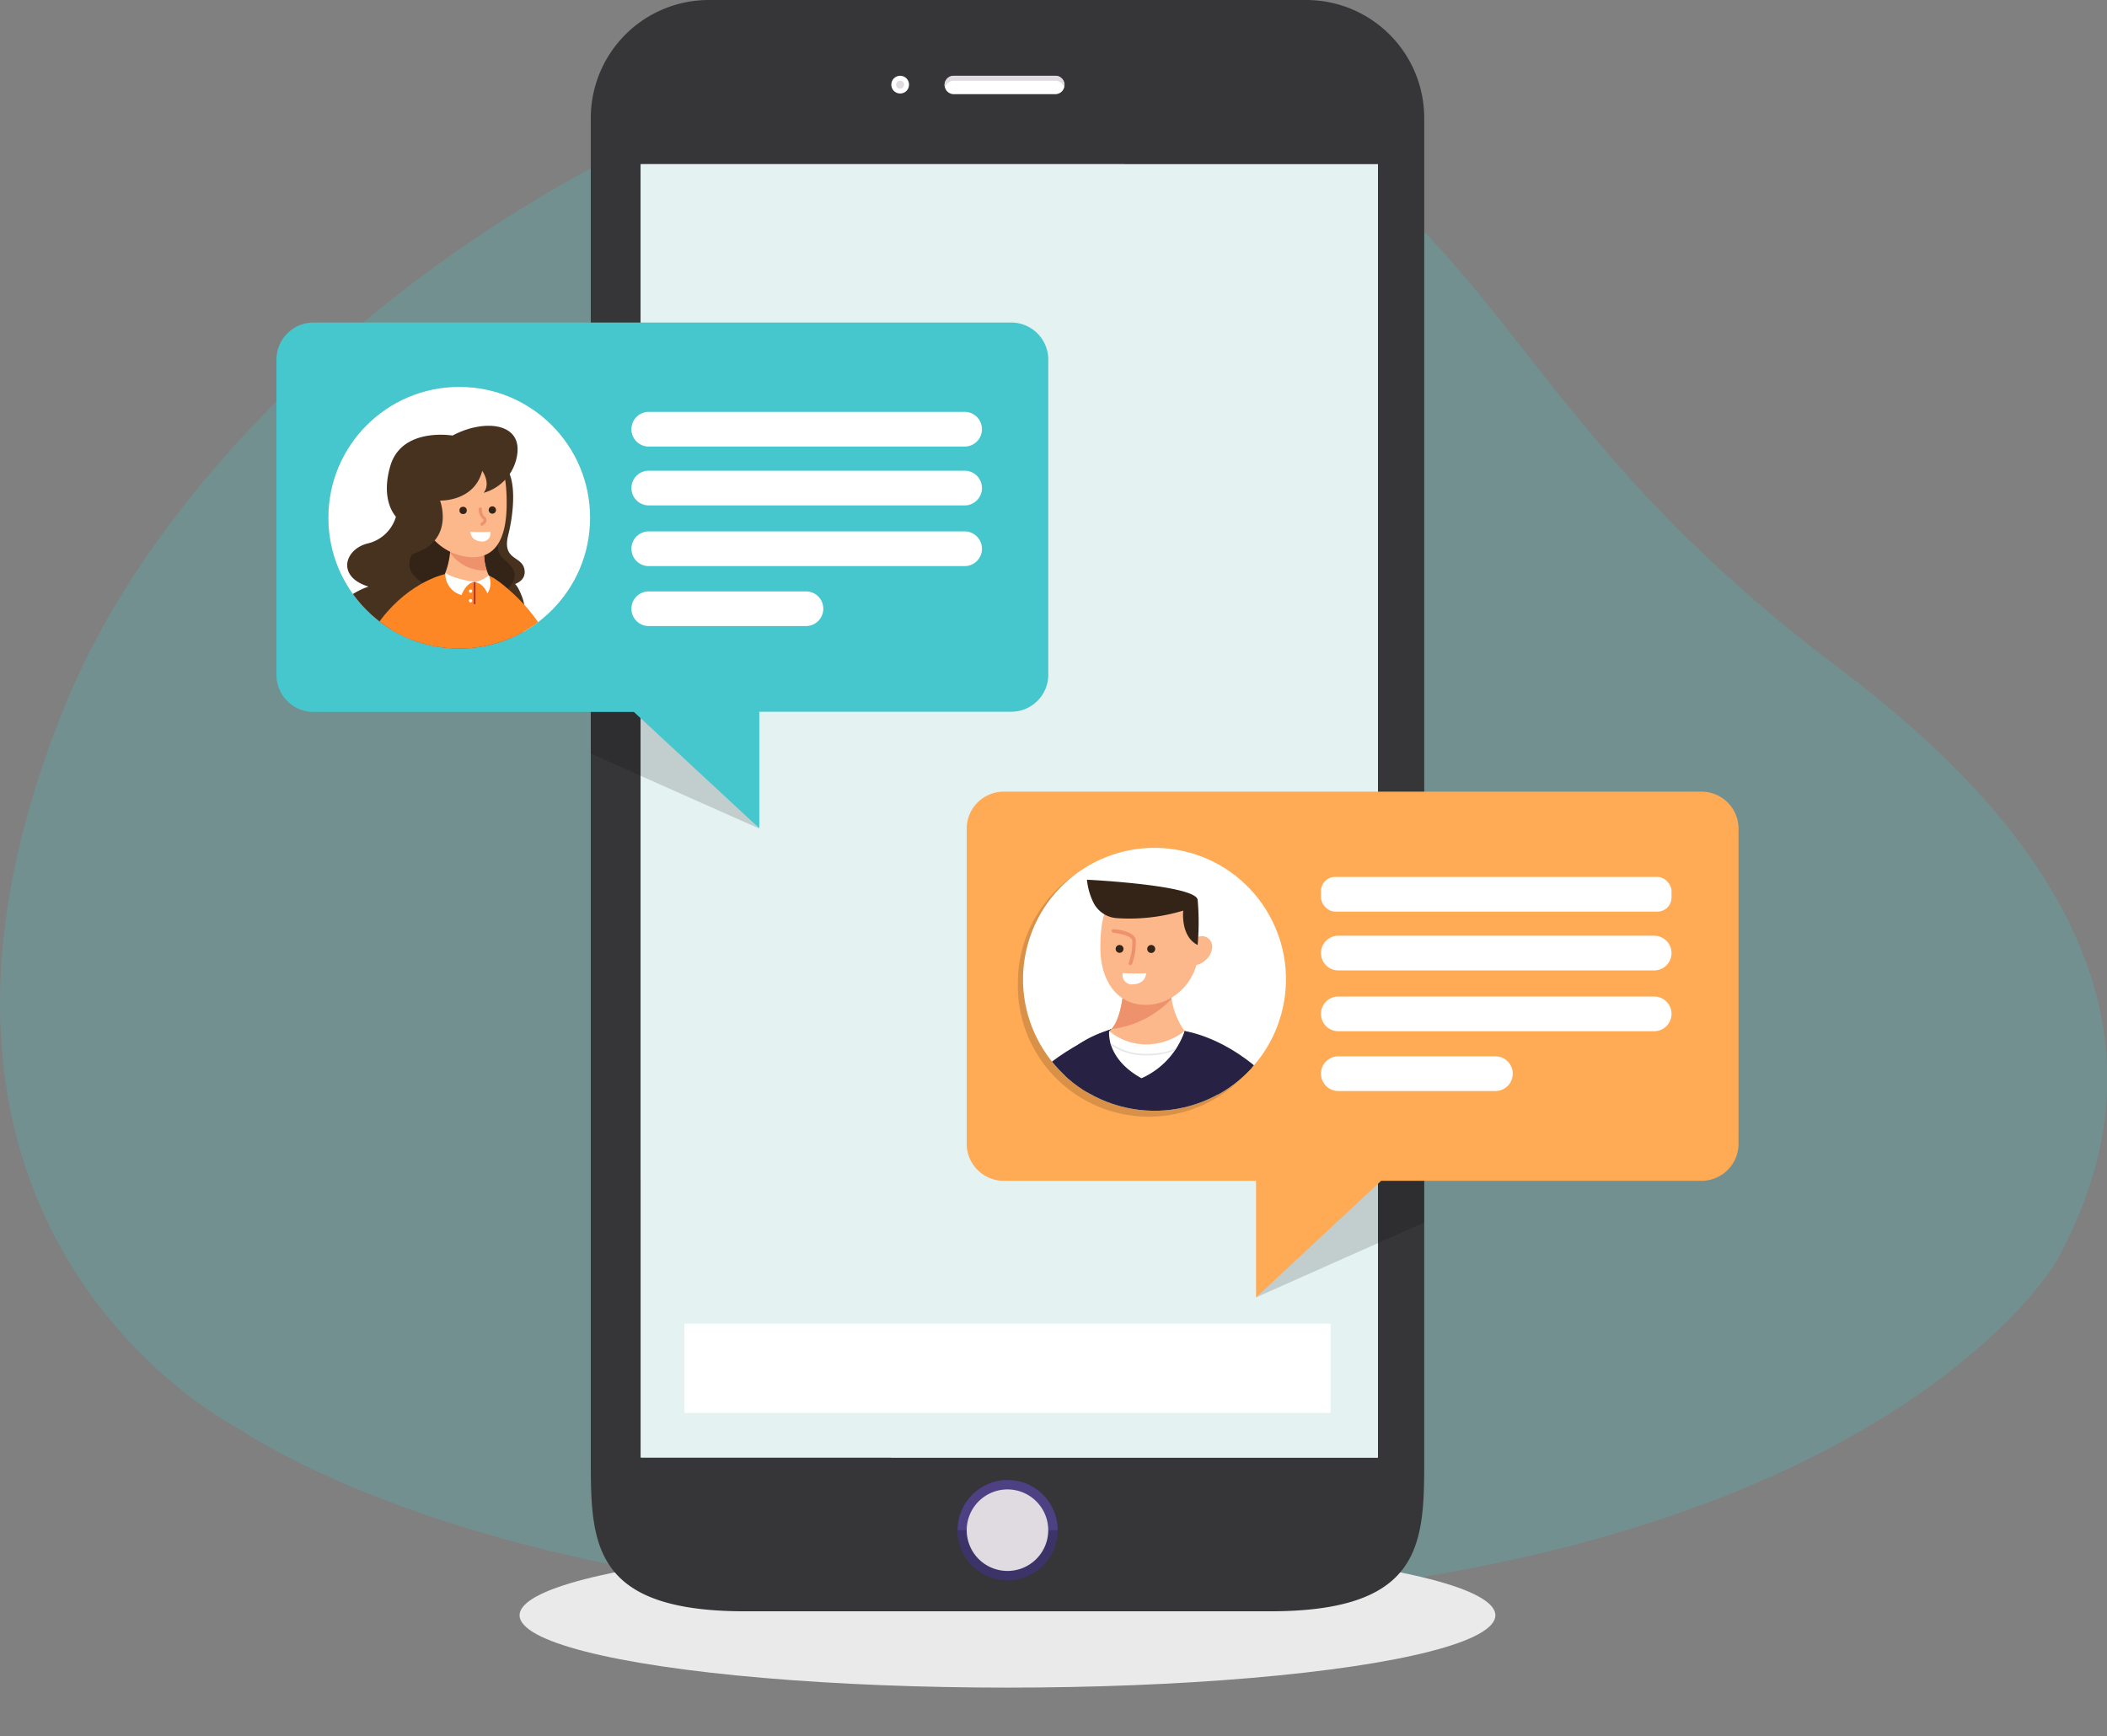 <svg xmlns="http://www.w3.org/2000/svg" xmlns:xlink="http://www.w3.org/1999/xlink" viewBox="0 0 316.34 260.67"><rect x="0" y="0" width="316.34" height="260.67" fill="#808080" stroke="none"/><defs><style>.cls-1{fill:#fff;}.cls-2{isolation:isolate;}.cls-3{fill:#4ec0c4;opacity:0.25;}.cls-4{fill:#eaeaea;}.cls-11,.cls-4,.cls-8{mix-blend-mode:multiply;}.cls-5{fill:#363638;}.cls-6{fill:#dfdbe0;}.cls-7,.cls-8{fill:#e4f2f1;}.cls-9{fill:#3c3368;}.cls-10{fill:#4d4184;}.cls-11{opacity:0.15;}.cls-12{fill:#fa5;}.cls-13{clip-path:url(#clip-path);}.cls-14{fill:#414042;}.cls-15{fill:#a16a4e;}.cls-16{fill:#885a41;}.cls-17{fill:#272143;}.cls-18{fill:#e5e6e7;}.cls-19{fill:#118542;}.cls-20{fill:#fcb88a;}.cls-21{fill:#ed926a;}.cls-22{fill:#332417;}.cls-23{fill:#46c7ce;}.cls-24{clip-path:url(#clip-path-2);}.cls-25{fill:#473220;}.cls-26{fill:#fc8724;}.cls-27{fill:#b23532;}</style><clipPath id="clip-path"><circle class="cls-1" cx="172.48" cy="147.57" r="19.65" transform="matrix(0.22, -0.98, 0.98, 0.22, -9.23, 283.61)"/></clipPath><clipPath id="clip-path-2"><circle class="cls-1" cx="68.95" cy="77.74" r="19.65"/></clipPath></defs><g class="cls-2"><g id="Layer_2" data-name="Layer 2"><g id="Option_1" data-name="Option 1"><path class="cls-3" d="M165.38,241c-89.4,1.82-129-26.17-129-26.17s-59-29-26.72-108.63C35.4,42.85,131-10.49,179,10.88s44.21,49.68,97.16,89.49,41.54,72.5,32.54,89.12C308.65,189.49,280.58,238.66,165.38,241Z"/><ellipse class="cls-4" cx="151.26" cy="242.54" rx="73.25" ry="10.86"/><path class="cls-5" d="M106.43,0H196.1a17.73,17.73,0,0,1,17.73,17.73V218.8c0,12.78,0,23.14-23.14,23.14H111.85c-23.15,0-23.15-10.36-23.15-23.14V17.73A17.73,17.73,0,0,1,106.43,0Z"/><rect class="cls-1" x="96.21" y="24.66" width="110.67" height="194.18"/><path class="cls-1" d="M143.2,11.38h15.24a1.38,1.38,0,0,1,0,2.76H143.2a1.38,1.38,0,1,1,0-2.76Z"/><path class="cls-6" d="M143.2,11.38h15.24a1.38,1.38,0,0,1,1.38,1.38,1.05,1.05,0,0,1-.08.36,1.35,1.35,0,0,0-1.3-1H143.2a1.37,1.37,0,0,0-1.31,1,1.35,1.35,0,0,1-.07-.36A1.38,1.38,0,0,1,143.2,11.38Z"/><path class="cls-1" d="M135.14,11.38a1.33,1.33,0,1,1-1.32,1.33A1.33,1.33,0,0,1,135.14,11.38Z"/><path class="cls-6" d="M135.14,12.11a.6.6,0,1,1,0,1.2.6.6,0,0,1,0-1.2Z"/><rect class="cls-7" x="96.21" y="24.66" width="110.67" height="194.18"/><polygon class="cls-8" points="96.21 177.32 168.79 24.66 96.21 24.66 96.21 177.32"/><polygon class="cls-8" points="206.87 67.05 133.82 218.84 206.87 218.84 206.87 67.05"/><path class="cls-9" d="M151.26,222.23a7.53,7.53,0,1,1-7.52,7.53A7.53,7.53,0,0,1,151.26,222.23Z"/><path class="cls-10" d="M151.26,222.23a7.53,7.53,0,0,1,7.53,7.53h-15A7.53,7.53,0,0,1,151.26,222.23Z"/><path class="cls-6" d="M151.26,223.64a6.12,6.12,0,1,1-6.12,6.12A6.12,6.12,0,0,1,151.26,223.64Z"/><rect class="cls-1" x="102.77" y="198.75" width="97" height="13.41"/><polygon class="cls-11" points="205.47 176.22 188.57 194.81 213.83 183.56 213.83 176.22 205.47 176.22"/><path class="cls-12" d="M145.14,124.43v47.31a5.56,5.56,0,0,0,5.57,5.56h37.87v17.51l18.78-17.51h48.09a5.56,5.56,0,0,0,5.57-5.56V124.43a5.56,5.56,0,0,0-5.57-5.56H150.71A5.56,5.56,0,0,0,145.14,124.43Z"/><path class="cls-11" d="M172.48,127.91a19.66,19.66,0,0,0-19.66,19.66h0a19.66,19.66,0,1,0,39.31,0h0A19.66,19.66,0,0,0,172.48,127.91Z"/><rect class="cls-1" x="198.33" y="131.67" width="52.63" height="5.21" rx="2.12"/><path class="cls-1" d="M248.35,145.71H200.93a2.6,2.6,0,0,1-2.6-2.6h0a2.6,2.6,0,0,1,2.6-2.61h47.42a2.61,2.61,0,0,1,2.61,2.61h0A2.61,2.61,0,0,1,248.35,145.71Z"/><path class="cls-1" d="M248.35,154.84H200.93a2.6,2.6,0,0,1-2.6-2.61h0a2.6,2.6,0,0,1,2.6-2.6h47.42a2.61,2.61,0,0,1,2.61,2.6h0A2.61,2.61,0,0,1,248.35,154.84Z"/><path class="cls-1" d="M224.52,163.82H200.93a2.6,2.6,0,0,1-2.6-2.6h0a2.6,2.6,0,0,1,2.6-2.61h23.59a2.6,2.6,0,0,1,2.6,2.61h0A2.6,2.6,0,0,1,224.52,163.82Z"/><circle class="cls-1" cx="172.48" cy="147.57" r="19.65" transform="matrix(0.22, -0.98, 0.98, 0.22, -9.23, 283.61)"/><g class="cls-13"><path class="cls-14" d="M189.16,257.58a5.2,5.2,0,0,0,2.27,1.37c1.33.33,1.51,1.27,1,1.47s-3.1.69-4.61-.66-.54-2.18-.54-2.18Z"/><path class="cls-15" d="M162.12,187.87S160.38,216,160.47,225s.83,32.58.83,32.58,2.22.3,2.33,0,2.91-17.63,2.9-24.87c0-6.69-.58-20.25,3.74-27.66a3.45,3.45,0,0,1,3-1.7h0a3.72,3.72,0,0,1,3.45,3c1.77,6.52,5.2,21.8,5.45,25.85.4,6.46,4.93,25.49,4.93,25.49h2.34s-2.75-46.37-2.34-53.6A88.56,88.56,0,0,0,186,187.87Z"/><path class="cls-14" d="M161.49,257.58a5.27,5.27,0,0,1-2.28,1.37c-1.33.33-1.51,1.27-1,1.47s3.1.69,4.61-.66.53-2.18.53-2.18Z"/><path class="cls-16" d="M186.14,188.7c-.08-.53-.13-.83-.13-.83H162.12s-.06,1-.16,2.72C166.35,191.17,179.06,192.42,186.14,188.7Z"/><path class="cls-16" d="M183.46,189.34a3,3,0,0,0-.13-.32l.22-.1s0,.11.13.34Z"/><path class="cls-16" d="M189,256.59l-.07-.7.23,0,.07.7Zm-.13-1.4-.07-.71.23,0,.07.71Zm-.13-1.41-.07-.7.23,0,.07.7Zm-.13-1.4-.07-.7.24,0,.06.7Zm-.13-1.41-.06-.7.23,0,.06.7Zm-.13-1.4-.06-.7.23,0,.07.7Zm-.12-1.4-.06-.7.23,0,.06.7Zm-.13-1.41-.06-.7.23,0,.07.7Zm-.12-1.4-.06-.7.23,0,.06.7Zm-.12-1.4-.06-.7.23,0,.06.7Zm-.12-1.4-.06-.71.23,0,.06.7Zm-.13-1.41-.06-.7.24,0,.06.7Zm-.12-1.4-.05-.7.23,0,.06.7Zm-.11-1.41-.06-.7.23,0,.06.71Zm-.12-1.4-.06-.7.23,0,.06.7Zm-.12-1.4-.06-.7.24,0,0,.7Zm-.11-1.41-.06-.7.23,0,.06.71Zm-.12-1.4-.06-.7.24,0,.05.7Zm-.11-1.4-.06-.7.23,0,.06.7Zm-.11-1.41-.06-.7.23,0,.06.71Zm-.11-1.4-.06-.71h.23l.06.7Zm-.11-1.41-.06-.7.24,0,.05.7Zm-.11-1.4-.05-.7.23,0,0,.7Zm-.11-1.4,0-.7.23,0,.06.7Zm-.1-1.41,0-.7.23,0,.05.71Zm-.1-1.4-.05-.7.23,0,0,.7Zm-.1-1.41-.05-.7h.23l0,.7Zm-.1-1.4,0-.7.23,0,0,.7Zm-.09-1.41-.05-.7h.24l0,.7Zm-.09-1.4,0-.71h.23l0,.7Zm-.09-1.41,0-.7.24,0,0,.71Zm-.08-1.4,0-.71h.24l0,.7Zm-.08-1.41,0-.71h.23l0,.71Zm-.07-1.41,0-.7h.23l0,.7Zm-.06-1.41,0-.7h.24c0,.23,0,.46,0,.7Zm-.05-1.41c0-.24,0-.47,0-.7h.23c0,.23,0,.46,0,.71Zm0-1.41c0-.24,0-.48,0-.7h.23c0,.23,0,.47,0,.71Zm.22-1.41h-.24v-.06c0-.15,0-.31,0-.46v-.18h.23v.7Zm0-1.41h-.23v-.7h.23Zm-.24-1.4c0-.24,0-.47,0-.7h.23c0,.23,0,.47,0,.7Zm0-1.41c0-.23,0-.47,0-.7h.23l0,.71ZM185,199c0-.24,0-.47,0-.7l.23,0c0,.23,0,.47.05.71Zm-.09-1.4-.06-.7.24,0,.06.7Zm-.12-1.4c0-.24,0-.47-.08-.7l.24,0c0,.22.05.46.07.7Zm-.16-1.39c0-.24-.06-.47-.1-.7l.23,0c0,.22.07.46.1.7Zm-.21-1.39c0-.24-.08-.47-.12-.69l.23,0c0,.22.09.45.13.69ZM184.2,192c0-.24-.1-.47-.15-.68l.23-.06q.08.33.15.69Zm-.32-1.36c-.07-.26-.13-.48-.19-.67l.22-.07c.06.19.13.42.19.68Z"/><rect class="cls-16" x="189.02" y="257.23" width="0.23" height="0.35" transform="translate(-23.41 18.96) rotate(-5.41)"/><path class="cls-16" d="M163.45,257.52l-.24,0,.08-.7.23,0Zm.14-1.39-.23,0,.07-.7.23,0Zm.14-1.4-.23,0,.07-.7.23,0Zm.14-1.4-.23,0,.07-.7.23,0Zm.14-1.4-.24,0,.07-.7.23,0Zm.13-1.4-.23,0,.06-.7.24,0Zm.13-1.39-.23,0,.06-.69.24,0Zm.13-1.4-.23,0,.06-.7.23,0Zm.12-1.4-.23,0,.06-.7.24,0Zm.13-1.4-.24,0,.06-.7.24,0Zm.12-1.4-.24,0,.06-.69h.23Zm.11-1.39-.23,0,0-.7.23,0Zm.11-1.4-.24,0,.06-.7.23,0Zm.1-1.4-.23,0,0-.7.24,0Zm.09-1.4-.23,0,0-.7h.24Zm.09-1.41H165l0-.7h.24C165.29,236.07,165.28,236.3,165.27,236.54Zm.07-1.4h-.23c0-.24,0-.48,0-.7h.24C165.36,234.66,165.35,234.9,165.34,235.14Zm0-1.41h-.24c0-.25,0-.48,0-.7h.23C165.4,233.25,165.39,233.49,165.39,233.73Zm-.23-1.4c0-.22,0-.42,0-.6v-.1h.24v.1c0,.18,0,.38,0,.61Zm-.06-1.4c0-.22,0-.45,0-.7h.24c0,.25,0,.48,0,.7Zm0-1.4c0-.23,0-.46,0-.7h.23c0,.24,0,.47,0,.7Zm0-1.4v-.7h.23v.7Zm.24-1.4H165c0-.23,0-.46,0-.7h.24C165.28,226.26,165.28,226.5,165.28,226.73Zm0-1.4h-.24l0-.7h.23Zm0-1.41h-.23c0-.23,0-.47,0-.7h.23C165.34,223.46,165.34,223.69,165.33,223.92Zm0-1.4h-.24l0-.71h.24Zm.06-1.4h-.24c0-.23,0-.46,0-.7h.23Zm.07-1.4h-.23c0-.23,0-.47,0-.7l.23,0C165.54,219.26,165.53,219.49,165.51,219.72Zm.09-1.39-.23,0c0-.23,0-.47,0-.7l.23,0C165.63,217.86,165.62,218.09,165.6,218.33Zm.11-1.4-.24,0,.06-.7.24,0Zm.12-1.39-.23,0c0-.23.05-.46.07-.69l.23,0C165.88,215.07,165.85,215.3,165.83,215.54Zm.15-1.4-.23,0c0-.24.05-.47.08-.7l.23,0C166,213.68,166,213.91,166,214.14Zm.18-1.38-.23,0c0-.23.06-.47.1-.69l.23,0C166.22,212.29,166.19,212.52,166.16,212.76Zm.21-1.39-.23,0c0-.23.08-.46.13-.69l.23.05C166.45,210.91,166.41,211.14,166.37,211.37Zm.27-1.37-.23-.05c.05-.24.11-.47.17-.68l.22.06C166.75,209.54,166.69,209.77,166.64,210Zm.36-1.34-.23-.07c.08-.23.16-.46.24-.67l.22.09C167.15,208.21,167.07,208.43,167,208.66Zm.5-1.29-.21-.1c.11-.21.22-.42.34-.62l.2.11C167.71,207,167.6,207.16,167.5,207.37Zm.7-1.19-.19-.13a6.41,6.41,0,0,1,.44-.56l.18.15C168.48,205.81,168.34,206,168.2,206.18Zm.9-1-.16-.17a5.83,5.83,0,0,1,.55-.46l.14.19A5.37,5.37,0,0,0,169.1,205.15Zm1.1-.82-.11-.21c.2-.12.42-.22.63-.32l.1.22A5.12,5.12,0,0,0,170.2,204.33Zm1.26-.54-.06-.23a3.27,3.27,0,0,1,.71-.13l0,.23A3.71,3.71,0,0,0,171.46,203.79Z"/><path class="cls-17" d="M166.86,154.52s-8.2,2.81-13.24,9-5.83,13.79-3.26,14.89,14.89.84,14.89.84-1.39-.5-.79-2.47c0,0-8.55-.6-9.07-3s3.31-5.06,6.41-8S166.86,154.52,166.86,154.52Z"/><path class="cls-17" d="M159.59,159s3.55,25.58,2.17,28.76a69.44,69.44,0,0,0,24.9.74s-.51-17.13.82-22.29l1.34-5.16a26.67,26.67,0,0,0-11-6.26c-1.7-.47-3.21-1.25-5.23-1.15C162.79,154.13,159.59,159,159.59,159Z"/><path class="cls-1" d="M166.53,154.82s-.57,4.08,4.85,7.08a12,12,0,0,0,6.48-7.08Z"/><path class="cls-18" d="M176.6,157.43a11.61,11.61,0,0,1-4.41.81,8.79,8.79,0,0,1-5.48-1.67c0,.13.07.25.11.39a9.4,9.4,0,0,0,5.36,1.51h.15a11.52,11.52,0,0,0,4-.73Z"/><path class="cls-19" d="M161.76,179.33c0,.36.06.71.08,1.06a18.94,18.94,0,0,0,3.41-1.09Z"/><path class="cls-19" d="M178.54,173.12c0,9.77,5.8,14.2,7.84,15.46l.28-.05s0-1.68-.08-4.15l-.07-.15C179.14,181.36,178.54,173.12,178.54,173.12Z"/><path class="cls-17" d="M177.86,154.82s6.44.82,12.81,7.35,6.58,21.76,3.12,22.77S184,186.53,180,174.1c0,0,2.3.53,2.11-1.81,0,0,3.9,9.15,5.75,8s1-10.74-3-14.06S177.86,157.17,177.86,154.82Z"/><path class="cls-20" d="M180,174.1s-1.91-.14-1.5-1.81a21,21,0,0,1,.69-2.38l-.61-2.82a.59.59,0,0,1,.27-.62h0a.57.57,0,0,1,.7.07c.8.72,2.71,2.66,2.56,4.33C182,173,182.05,174.4,180,174.1Z"/><path class="cls-21" d="M179.23,169.91l-.95-1a.46.46,0,0,0-.72.1h0a.47.47,0,0,0,0,.37l1,2.88S179.63,170.87,179.23,169.91Z"/><path class="cls-20" d="M163.71,178.46s-.06.91,3.15,1a5.13,5.13,0,0,0,1-.07c2.74-.54,3.4-3.33.62-3.13-.8.06-3.12-.61-3.93,0C163,177.42,163.71,178.46,163.71,178.46Z"/><path class="cls-20" d="M168.64,149.13s-.38,4.43-2.11,5.69a8.78,8.78,0,0,0,5.88,2,9.62,9.62,0,0,0,5.45-2,11.11,11.11,0,0,1-2.05-5.69Z"/><path class="cls-21" d="M166.86,154.52a14.89,14.89,0,0,0,9-4.5,8.65,8.65,0,0,1-.09-.89h-7.17S168.31,153,166.86,154.52Z"/><path class="cls-20" d="M180,142.32c0,4.73-3.56,8.56-8,8.56s-6.8-3.83-6.8-8.56c0-7.59,2.4-8.56,6.8-8.56S180,137.59,180,142.32Z"/><path class="cls-1" d="M168.56,146.12s2.65.11,3.52,0c0,0,0,1.53-1.87,1.67A1.41,1.41,0,0,1,168.56,146.12Z"/><path class="cls-22" d="M168.68,142.48a.59.59,0,1,1-.59-.59A.59.59,0,0,1,168.68,142.48Z"/><path class="cls-22" d="M173.44,142.48a.6.6,0,1,1-.59-.59A.6.6,0,0,1,173.44,142.48Z"/><path class="cls-21" d="M169.72,144.91l-.08,0a.27.27,0,0,1-.18-.33,9.06,9.06,0,0,0,.54-3.4c-.16-.65-1.81-1-2.81-1.12a.27.27,0,1,1,.05-.53c.3,0,3,.28,3.28,1.52a9.55,9.55,0,0,1-.55,3.69A.26.26,0,0,1,169.72,144.91Z"/><path class="cls-20" d="M179.93,140.65a1.55,1.55,0,0,1,2,1c.41,1.53-1.19,3.42-3.08,3.33S179.93,140.65,179.93,140.65Z"/><path class="cls-22" d="M167.65,137.86a28,28,0,0,0,10-1.13s-.46,3.85,2.16,5.16a38.25,38.25,0,0,0,0-6.8c-.39-2.21-16.62-3-16.62-3a10,10,0,0,0,1,3.48A4.24,4.24,0,0,0,167.65,137.86Z"/></g><polygon class="cls-11" points="97.07 105.81 113.96 124.4 88.7 113.16 88.7 105.81 97.07 105.81"/><path class="cls-23" d="M157.39,54v47.3a5.57,5.57,0,0,1-5.57,5.57H114v17.5L95.17,106.9H47.08a5.57,5.57,0,0,1-5.57-5.57V54a5.57,5.57,0,0,1,5.57-5.57H151.82A5.57,5.57,0,0,1,157.39,54Z"/><path class="cls-11" d="M69,58.09A19.65,19.65,0,0,0,49.3,77.74h0a19.65,19.65,0,1,0,39.3,0h0A19.65,19.65,0,0,0,69,58.09Z"/><path class="cls-1" d="M144.83,67.05H97.41a2.6,2.6,0,0,1-2.61-2.6h0a2.61,2.61,0,0,1,2.61-2.61h47.42a2.61,2.61,0,0,1,2.6,2.61h0A2.6,2.6,0,0,1,144.83,67.05Z"/><path class="cls-1" d="M144.83,75.89H97.41a2.61,2.61,0,0,1-2.61-2.61h0a2.6,2.6,0,0,1,2.61-2.6h47.42a2.6,2.6,0,0,1,2.6,2.6h0A2.61,2.61,0,0,1,144.83,75.89Z"/><path class="cls-1" d="M144.83,85H97.41a2.6,2.6,0,0,1-2.61-2.6h0a2.61,2.61,0,0,1,2.61-2.61h47.42a2.61,2.61,0,0,1,2.6,2.61h0A2.6,2.6,0,0,1,144.83,85Z"/><path class="cls-1" d="M121,94H97.41a2.6,2.6,0,0,1-2.61-2.6h0a2.6,2.6,0,0,1,2.61-2.6H121a2.6,2.6,0,0,1,2.61,2.6h0A2.6,2.6,0,0,1,121,94Z"/><circle class="cls-1" cx="68.95" cy="77.74" r="19.65"/><g class="cls-24"><path class="cls-25" d="M59.56,74.67v2.46a5.8,5.8,0,0,1-4.23,4.44c-3.58.8-4.91,5,0,6.51,0,0-6.09,1.82-6,7.22s6,3.58,6,3.58-2.62,3.26,1.34,4.33,11-.06,12.49-3.8c0,0,0,2.78-1.21,3.9,0,0,4,.7,5.94-3.9,0,0,1,3,3.4,2.25s2.38-6.72.47-7.48c0,0,1.78-1.59.6-4.62s-1.63-1.7-1.63-1.7,2.4-.37,2-2.4-3.38-1.3-2.43-5.11c1.18-4.69,1.22-10.89-1.82-10.61C72.5,69.92,59.92,72.09,59.56,74.67Z"/><path class="cls-22" d="M64.56,80.34S60,83.5,61.91,86.11s6.27,2.83,6,3.74,8.22-1.39,8.22-1.39,2-1.6.73-3.26-2.49-1.5-2-4.38S64.56,80.34,64.56,80.34Z"/><path class="cls-14" d="M58.32,176.83a3.77,3.77,0,0,1-1.6,1.2c-.93.3-1.06,1.12-.72,1.29a3.05,3.05,0,0,0,3.23-.58c1.05-1.18.37-1.91.37-1.91Z"/><path class="cls-15" d="M77.93,115.53s.54,24.75.47,32.65-.57,28.65-.57,28.65-1.56.26-1.64,0-2-15.51-2-21.87c0-5.88.41-17.8-2.62-24.32a2.36,2.36,0,0,0-2.09-1.49h0c-1.22,0-2.09,1.17-2.42,2.65-1.24,5.73-3.64,19.17-3.81,22.73-.28,5.68-3.46,22.41-3.46,22.41H58.13s1.92-40.77,1.63-47.13,1.88-14.28,1.88-14.28Z"/><path class="cls-14" d="M77.69,176.83a3.77,3.77,0,0,0,1.6,1.2c.93.3,1.06,1.12.72,1.29a3.05,3.05,0,0,1-3.23-.58c-1-1.18-.37-1.91-.37-1.91Z"/><path class="cls-16" d="M61.55,116.27c.06-.47.09-.74.09-.74H77.93s.06.43.15,1.18C74.86,117.24,65.78,118.33,61.55,116.27Z"/><path class="cls-16" d="M63.38,116.78l-.16-.09.15-.24.15.11Z"/><path class="cls-16" d="M58.47,176.05h-.19l0-.56.19,0Zm.08-1.11h-.19l0-.55h.18Zm.08-1.1h-.18l0-.56.18,0Zm.08-1.1-.18,0,0-.55h.18Zm.08-1.11h-.18l0-.55h.18Zm.08-1.1h-.18l0-.56.18,0Zm.08-1.1-.19,0,0-.55H59Zm.08-1.11h-.19l0-.55h.18Zm.07-1.1h-.18l0-.56.18,0Zm.08-1.1-.18,0,0-.55h.18Zm.08-1.11h-.18l0-.55h.19Zm.07-1.1h-.18l0-.55h.18Zm.08-1.1-.18,0,0-.55.18,0Zm.08-1.11H59.3l0-.55h.18Zm.07-1.1h-.18l0-.55h.19Zm.07-1.1-.18,0,0-.55.18,0Zm.08-1.11h-.18l0-.55h.19Zm.07-1.1H59.6l0-.55h.19Zm.07-1.1h-.18l0-.56.18,0Zm.08-1.11h-.19l0-.55H60ZM60,154h-.19l0-.55H60Zm.07-1.1h-.19l0-.55h.18Zm.07-1.11H60l0-.55h.18Zm.07-1.1H60l0-.55h.18Zm.06-1.1-.18,0,0-.55.19,0Zm.07-1.11h-.18l0-.55h.18Zm.07-1.1h-.19l0-.55h.19Zm.06-1.1h-.18l0-.56h.18Zm.06-1.11h-.18l0-.55h.18Zm.07-1.1h-.19l0-.55h.19Zm.06-1.11h-.19l0-.56h.19Zm.06-1.1h-.19l0-.55h.18Zm.05-1.1h-.18l0-.56h.18Zm.06-1.11h-.19l0-.55h.18Zm.05-1.1H60.7l0-.55h.19Zm0-1.11h-.18l0-.55H61Zm0-1.1H60.8l0-.55H61Zm0-1.11h-.18l0-.55H61Zm0-1.1h-.18l0-.55h.18Zm0-1.11h-.19l0-.55h.18Zm0-1.11h-.18c0-.19,0-.37,0-.55h.18C61.13,131.52,61.13,131.7,61.12,131.89Zm0-1.1H61v-.55h.18ZM61,129.68v-.55h.18v.55Zm.18-1.1H61c0-.18,0-.37,0-.55h.19C61.15,128.21,61.15,128.39,61.14,128.58Zm0-1.11H61c0-.19,0-.38,0-.56h.19Zm0-1.1H61c0-.19,0-.37,0-.55h.18C61.25,126,61.24,126.19,61.22,126.37Zm.08-1.1h-.18c0-.19,0-.37.05-.55h.19Zm.11-1.09-.18,0c0-.18.05-.37.07-.54l.18,0C61.46,123.81,61.44,124,61.41,124.18Zm.15-1.1-.19,0,.09-.55.18,0C61.61,122.72,61.58,122.9,61.56,123.08Zm.17-1.08-.18,0c0-.18.07-.36.11-.54l.18,0C61.8,121.63,61.77,121.81,61.73,122Zm.22-1.08-.18,0c0-.19.09-.37.13-.54l.18,0C62,120.55,62,120.73,62,120.92Zm.26-1.07-.17,0c.05-.19.1-.36.15-.53l.17,0C62.31,119.49,62.26,119.66,62.21,119.85Zm.32-1-.17-.06c.06-.19.12-.36.18-.53l.17.07C62.65,118.44,62.59,118.61,62.53,118.8Zm.38-1-.17-.07c.08-.2.16-.37.23-.51l.16.08Z"/><polygon class="cls-16" points="58.41 176.83 58.22 176.82 58.24 176.55 58.43 176.56 58.41 176.83"/><path class="cls-16" d="M76.29,176.55l0-.55.18,0,0,.55Zm-.09-1.1,0-.55.18,0,0,.55Zm-.09-1.1,0-.55.18,0,0,.55Zm-.08-1.1,0-.55.19,0,0,.55Zm-.09-1.1,0-.55h.18l0,.54Zm-.08-1.1,0-.55H76l0,.55Zm-.09-1.1,0-.55h.19l0,.55Zm-.08-1.1,0-.54.19,0,0,.55Zm-.08-1.09,0-.55.19,0,0,.55Zm-.07-1.1,0-.55h.18l0,.54Zm-.08-1.1,0-.55h.19l0,.55Zm-.07-1.1,0-.55h.18l0,.55Zm-.07-1.1,0-.55h.18l0,.55Zm-.07-1.1,0-.55h.19l0,.55Zm-.07-1.1,0-.55h.18l0,.55Zm-.06-1.1,0-.55h.19l0,.55Zm-.06-1.1,0-.55h.18l0,.55Zm0-1.1,0-.55h.19c0,.17,0,.36,0,.55Zm0-1.1c0-.19,0-.37,0-.55h.18c0,.17,0,.36,0,.55Zm0-1.1c0-.2,0-.38,0-.55h.19v.55Zm.18-1.1H75c0-.17,0-.32,0-.46V154h.18v.09C75.14,154.24,75.13,154.39,75.13,154.56Zm0-1.1H75c0-.17,0-.35,0-.55h.18C75.18,153.1,75.18,153.28,75.17,153.46Zm0-1.1H75c0-.18,0-.37,0-.55h.18C75.21,152,75.2,152.18,75.2,152.36Zm0-1.1H75v-.55h.19C75.21,150.9,75.21,151.08,75.21,151.26Zm-.18-1.1v-.55h.18v.55Zm0-1.1v-.55h.18v.55Zm0-1.1v-.55h.18V148Zm0-1.1v-.55h.18l0,.55Zm0-1.1,0-.55h.19v.54Zm0-1.1,0-.55h.18l0,.55Zm0-1.1,0-.55H75l0,.55Zm-.06-1.1,0-.54H75l0,.55Zm-.06-1.09c0-.19,0-.37,0-.55h.18c0,.18,0,.36,0,.55Zm-.08-1.1c0-.18,0-.37,0-.55h.18c0,.18,0,.36,0,.55Zm-.08-1.1c0-.18,0-.36,0-.54l.18,0c0,.18,0,.36,0,.55Zm-.11-1.09c0-.18,0-.37,0-.55l.18,0,.06.55ZM74.36,137l-.06-.55.18,0c0,.18,0,.36.07.55Zm-.14-1.09c0-.19,0-.37-.08-.54l.18,0c0,.17.06.36.08.54ZM74,134.82c0-.19-.07-.37-.1-.54l.18,0c0,.17.07.35.1.54Zm-.23-1.07c0-.18-.1-.36-.15-.52l.17-.06c.06.17.11.35.16.53Zm-.33-1c-.06-.17-.13-.34-.2-.5l.16-.08a4.71,4.71,0,0,1,.21.52Zm-.45-1c-.08-.16-.18-.31-.27-.46l.15-.1a5.55,5.55,0,0,1,.29.48Zm-.59-.9c-.12-.14-.24-.28-.36-.4l.13-.13a5,5,0,0,1,.37.42Zm-.76-.76q-.23-.17-.45-.3l.09-.15a3.46,3.46,0,0,1,.47.31Zm-.93-.52a1.82,1.82,0,0,0-.51-.13v-.19a2.32,2.32,0,0,1,.56.14Z"/><path class="cls-26" d="M74,86.74a25.56,25.56,0,0,1,7.56,7.85c3.53,5.49,4.08,12.13,2.29,13.1s-8.8.31-8.8.31,1-.45.56-2.17c0,0,4.79,0,5.15-2.12s-1.29-4.53-3.46-7.09S74,86.74,74,86.74Z"/><path class="cls-26" d="M78.08,90.44s-.86,22.22.11,25a36.62,36.62,0,0,1-17,.65c.44-.15,0-15.31-1.7-19.59S58.55,92,58.55,92a18.67,18.67,0,0,1,7.68-5.51,11.07,11.07,0,0,1,3.66-1C74.31,85.38,78.08,90.44,78.08,90.44Z"/><path class="cls-27" d="M64,102.79h1.36a16,16,0,0,1-4,9.59c0-1.24-.09-2.7-.18-4.23Z"/><path class="cls-27" d="M77.73,108.14c0,.19,0,.37,0,.55-1.24-.3-3.95-.7-3.95-.7Z"/><path class="cls-26" d="M66.9,86.18s-5.19,1-9.64,6.75S53,112.49,55.43,113.38s6.52,1,9.27-9.95c0,0-1.61.46-1.48-1.59,0,0-3.84,9.08-5.13,8.08s.38-10.48,3.18-13.4S66.9,88.25,66.9,86.18Z"/><path class="cls-20" d="M64,103.68s1.68-.12,1.32-1.59a17.39,17.39,0,0,0-.61-2.09l.53-2.48A.53.53,0,0,0,65,97h0a.51.51,0,0,0-.62.06c-.7.64-2.38,2.34-2.25,3.81C62.32,102.68,62.24,103.94,64,103.68Z"/><path class="cls-21" d="M64.72,100l.84-.85a.39.39,0,0,1,.62.08h0a.36.36,0,0,1,0,.32l-.88,2.54S64.37,100.84,64.72,100Z"/><path class="cls-20" d="M76.14,107.26s0,.8-2.21.9a2.52,2.52,0,0,1-.69-.07c-1.92-.47-2.39-2.92-.44-2.75.56,0,2.19-.53,2.75,0A1.66,1.66,0,0,1,76.14,107.26Z"/><path class="cls-20" d="M72.68,82.66a8.35,8.35,0,0,0,.69,3.73,1,1,0,0,1-.23,1.29c-.49.42-1.14-.28-1.89-.27-1.27,0-2,1.63-3,1C67.43,88,66.86,86,66.86,86a11,11,0,0,0,.73-3.35Z"/><path class="cls-21" d="M73.06,85.64A6.27,6.27,0,0,1,67.58,83a1.36,1.36,0,0,0,0-.29h5.09A8.89,8.89,0,0,0,73.06,85.64Z"/><path class="cls-20" d="M62.91,75.59a8.33,8.33,0,0,0,8,8.09c4.06,0,5.16-3.75,5.16-8.11,0-7-1.72-6.92-5.78-6.92S62.91,71.23,62.91,75.59Z"/><path class="cls-20" d="M63,74.05a1.44,1.44,0,0,0-1.86,1c-.38,1.41,1.1,3.15,2.85,3.08S63,74.05,63,74.05Z"/><path class="cls-25" d="M59.66,77.81S57,75.53,58.59,70c1.71-5.91,9.35-4.6,9.35-4.6,4.6-2.46,10.32-2,9.73,2.72A7,7,0,0,1,72.61,74c1.14-1.44-.21-3.3-.21-3.3-1.2,4.66-6.33,4.46-6.33,4.46s2.13,5.57-3.37,7.76S62.33,80.21,59.66,77.81Z"/><path class="cls-1" d="M73.62,79.86a29.39,29.39,0,0,1-3,0s0,1.31,1.6,1.44A1.22,1.22,0,0,0,73.62,79.86Z"/><path class="cls-22" d="M73.37,76.58a.55.55,0,0,0,.55.55.55.55,0,0,0,0-1.1A.55.55,0,0,0,73.37,76.58Z"/><circle class="cls-22" cx="69.53" cy="76.64" r="0.55"/><path class="cls-21" d="M72.37,78.94a.23.23,0,0,1-.13-.42c.15-.1.35-.3.35-.43s0-.08-.1-.13a2,2,0,0,1-.61-1.55.24.24,0,0,1,.25-.22.23.23,0,0,1,.21.24s0,.84.42,1.15a.64.64,0,0,1,.29.52c0,.41-.46.74-.56.8A.17.17,0,0,1,72.37,78.94Z"/><rect class="cls-27" x="71.12" y="87.41" width="0.27" height="3.3"/><path class="cls-1" d="M73.37,86.39a2.72,2.72,0,0,1-.2,2.71s-.58-1.6-1.92-1.69A4.55,4.55,0,0,0,73.37,86.39Z"/><path class="cls-1" d="M66.86,86a3.28,3.28,0,0,0,2.44,3.35s.62-1.86,2-2C71.25,87.41,68,86.91,66.86,86Z"/><ellipse class="cls-1" cx="70.65" cy="88.76" rx="0.25" ry="0.25"/><ellipse class="cls-1" cx="70.65" cy="90.2" rx="0.25" ry="0.25"/></g></g></g></g></svg>